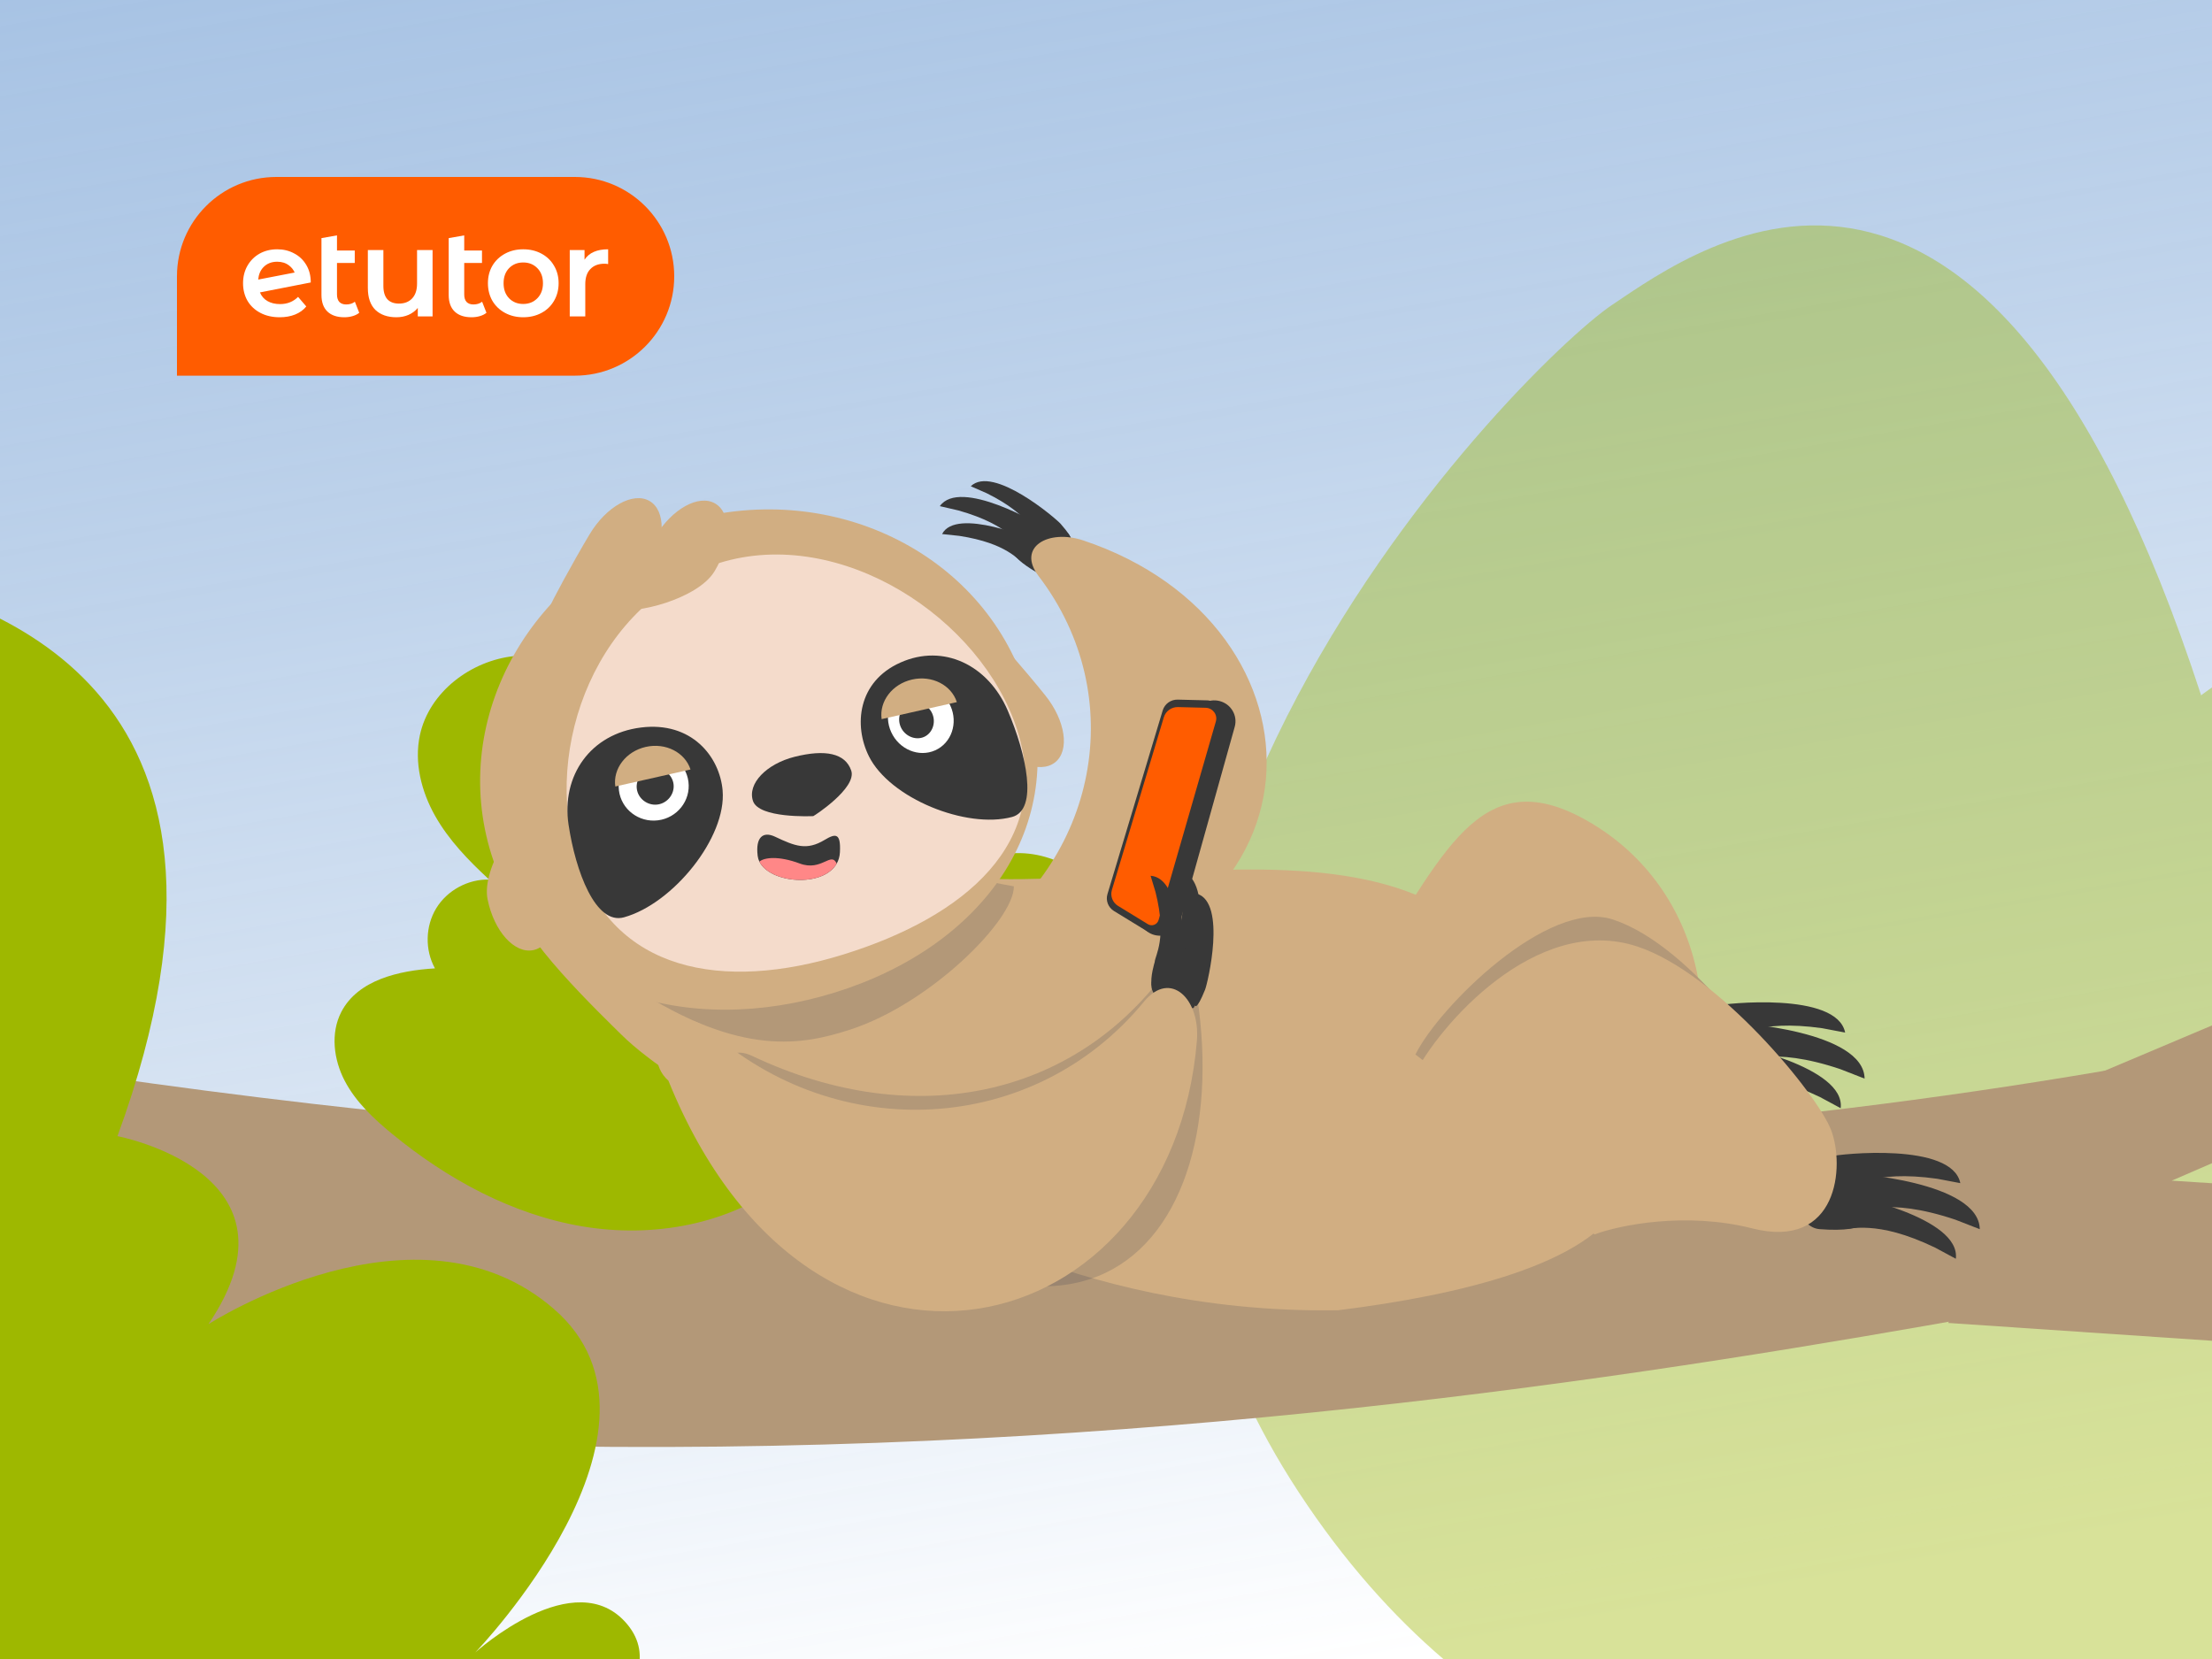 <svg width="400" height="300" viewBox="0 0 400 300" fill="none" xmlns="http://www.w3.org/2000/svg">
<rect width="400" height="300" fill="#F4F4F4"/>
<g clip-path="url(#clip0_2_34171)">
<rect width="400" height="300" fill="url(#paint0_linear_2_34171)"/>
<g clip-path="url(#clip1_2_34171)">
<path d="M32 49.967C32 40.044 40.044 32 49.967 32H103.954C113.877 32 121.921 40.044 121.921 49.967C121.921 59.889 113.877 67.933 103.954 67.933H32V49.967Z" fill="#FF5C00"/>
<path d="M64.96 56.561C64.631 56.831 64.227 57.033 63.747 57.168C63.283 57.303 62.789 57.37 62.264 57.37C60.946 57.37 59.928 57.026 59.209 56.337C58.49 55.648 58.13 54.644 58.13 53.326V43.061L60.939 42.563V45.305H64.152V47.551H60.939V53.258C60.939 53.843 61.081 54.292 61.366 54.607C61.665 54.906 62.077 55.056 62.601 55.056C63.23 55.056 63.755 54.891 64.174 54.562L64.96 56.561Z" fill="white"/>
<path d="M87.968 56.561C87.639 56.831 87.234 57.033 86.755 57.168C86.29 57.303 85.796 57.37 85.272 57.37C83.954 57.37 82.935 57.026 82.216 56.337C81.497 55.648 81.138 54.644 81.138 53.326V43.061L83.946 42.563V45.305H87.159V47.551H83.946V53.258C83.946 53.843 84.088 54.292 84.373 54.607C84.673 54.906 85.085 55.056 85.609 55.056C86.238 55.056 86.762 54.891 87.182 54.562L87.968 56.561Z" fill="white"/>
<path d="M109.971 45.08C107.934 45.08 106.511 45.709 105.702 46.967V45.215H103.028V57.213H105.837V51.394C105.837 50.195 106.144 49.282 106.758 48.653C107.372 48.008 108.226 47.686 109.319 47.686C109.514 47.686 109.731 47.709 109.971 47.754V45.08Z" fill="white"/>
<path fill-rule="evenodd" clip-rule="evenodd" d="M91.332 56.584C92.306 57.108 93.4 57.37 94.613 57.37C95.841 57.37 96.942 57.108 97.916 56.584C98.889 56.06 99.646 55.333 100.185 54.404C100.739 53.461 101.016 52.397 101.016 51.214C101.016 50.031 100.739 48.974 100.185 48.046C99.646 47.117 98.889 46.391 97.916 45.866C96.942 45.342 95.841 45.08 94.613 45.08C93.4 45.08 92.306 45.342 91.332 45.866C90.359 46.391 89.595 47.117 89.041 48.046C88.501 48.974 88.232 50.031 88.232 51.214C88.232 52.397 88.501 53.461 89.041 54.404C89.595 55.333 90.359 56.06 91.332 56.584ZM97.174 53.933C96.5 54.622 95.647 54.966 94.613 54.966C93.579 54.966 92.726 54.622 92.052 53.933C91.392 53.244 91.063 52.337 91.063 51.214C91.063 50.09 91.392 49.184 92.052 48.495C92.726 47.806 93.579 47.462 94.613 47.462C95.647 47.462 96.5 47.806 97.174 48.495C97.848 49.184 98.185 50.09 98.185 51.214C98.185 52.337 97.848 53.244 97.174 53.933Z" fill="white"/>
<path d="M78.224 57.213V45.215H75.416V51.281C75.416 52.45 75.116 53.348 74.517 53.977C73.933 54.592 73.139 54.899 72.135 54.899C71.236 54.899 70.54 54.637 70.046 54.112C69.566 53.573 69.327 52.764 69.327 51.686V45.215H66.518V52.068C66.518 53.82 66.975 55.146 67.889 56.045C68.817 56.928 70.083 57.37 71.686 57.37C72.465 57.37 73.191 57.228 73.865 56.943C74.539 56.644 75.101 56.224 75.55 55.685V57.213H78.224Z" fill="white"/>
<path fill-rule="evenodd" clip-rule="evenodd" d="M50.646 54.989C51.949 54.989 53.035 54.554 53.904 53.685L55.387 55.416C54.862 56.06 54.188 56.546 53.364 56.876C52.541 57.206 51.612 57.37 50.578 57.37C49.26 57.37 48.099 57.108 47.096 56.584C46.092 56.06 45.313 55.333 44.759 54.404C44.22 53.461 43.95 52.397 43.95 51.214C43.95 50.045 44.212 48.997 44.737 48.068C45.276 47.125 46.01 46.391 46.938 45.866C47.882 45.342 48.946 45.08 50.129 45.08C51.252 45.08 52.271 45.327 53.185 45.821C54.114 46.301 54.847 46.997 55.387 47.911C55.926 48.81 56.196 49.866 56.196 51.079L47.006 52.877C47.291 53.566 47.747 54.09 48.377 54.449C49.006 54.809 49.762 54.989 50.646 54.989ZM52.264 48.001C52.722 48.345 53.062 48.772 53.284 49.282L46.691 50.556C46.771 49.649 47.079 48.91 47.613 48.338C48.257 47.664 49.096 47.327 50.129 47.327C50.968 47.327 51.679 47.551 52.264 48.001Z" fill="white"/>
</g>
<path opacity="0.4" d="M291.488 55.156C307.94 44.108 359.13 6.52 398.036 125.744C398.036 125.744 428.485 100.755 434.988 147.71C434.988 147.71 444.698 86.539 478.653 87.219C512.607 87.904 513.782 168.055 513.782 168.055C513.782 168.055 514.986 133.482 530.186 137.242C545.381 141.003 538.929 178.171 538.929 178.171C538.929 178.171 576.139 160.27 579.97 208.366L413.236 313.632C413.236 313.632 299.776 368.735 234.892 269.908C170.008 171.081 275.037 66.203 291.488 55.156Z" fill="#9EB800"/>
<path d="M391.182 191.752C149.505 235.861 -85.738 181.644 -207.342 143.356C-209.589 148.665 -215 179.255 -215 205.23C33.415 295.284 262.329 255.26 370.047 235.861C374.845 228.714 385.791 209.886 391.182 191.752Z" fill="#B39878"/>
<path d="M223.347 214.381C222.669 215.584 221.909 216.744 221.065 217.85C215.307 225.379 205.742 229.721 196.259 229.535C186.776 229.35 177.549 224.787 171.307 217.651C162.317 223.523 149.108 221.7 142.046 213.618C131.815 221.473 118.037 223.917 105.314 221.768C92.59 219.623 80.866 213.222 70.899 205.035C67.562 202.293 64.33 199.263 62.331 195.436C60.333 191.609 59.736 186.829 61.717 182.995C64.711 177.199 72.139 175.5 78.654 175.113C76.817 171.788 76.909 167.484 78.888 164.241C80.867 160.998 84.655 158.944 88.457 159.055C84.738 155.618 81.159 151.932 78.674 147.523C76.19 143.114 74.873 137.879 75.932 132.932C77.602 125.144 85.173 119.415 93.107 118.627C101.041 117.839 108.992 121.388 114.78 126.864C120.568 132.34 124.411 139.575 127.204 147.032C129.687 143.844 133.783 141.976 137.823 142.188C141.863 142.402 145.737 144.69 147.872 148.123C151.853 143.229 155.885 138.284 160.907 134.463C163.29 132.649 165.907 131.117 168.701 130.027C171.188 129.059 174.802 127.827 177.509 128.406C179.557 128.844 181.595 131.766 182.665 133.403C184.253 135.829 185.226 138.661 185.397 141.557C185.687 146.468 183.666 151.466 180.042 154.798C187.858 152.719 196.869 156.944 200.26 164.281C207.53 160.46 217.061 163.884 222.137 170.334C227.212 176.784 228.596 185.426 228.389 193.628C228.211 200.811 226.847 208.174 223.347 214.383L223.347 214.381Z" fill="#9EB800"/>
<path d="M493.795 145.807L379.236 194.203L352.281 239.23L615.399 256.996L597.326 226.672L392.713 213.5L493.795 169.699V145.807Z" fill="#B39878"/>
<path d="M189.814 102.33C190.281 101.424 191.652 100.994 190.5 100.435C190.5 100.435 191.675 100.382 187.966 98.157C186.867 97.498 172.901 91.657 170.358 96.572L173.477 96.904C182.226 98.246 184.095 101.369 185.246 101.928L186.867 102.953C188.023 103.511 189.347 103.231 189.814 102.326L189.814 102.33Z" fill="#383838"/>
<path d="M190.49 100.56C191.155 99.612 192.745 99.316 191.562 98.535C191.562 98.535 192.868 98.637 189.139 95.656C188.038 94.775 173.586 86.38 169.951 91.526L173.342 92.313C182.785 94.987 184.327 98.721 185.507 99.502L187.126 100.864C188.309 101.645 189.82 101.507 190.485 100.56L190.49 100.56Z" fill="#383838"/>
<path d="M192.216 99.242C192.949 98.524 194.395 98.527 193.477 97.65C193.477 97.65 194.61 97.956 191.797 94.725C190.964 93.772 179.555 84.027 175.548 87.929L178.409 89.182C186.305 93.088 187.077 96.611 187.995 97.489L189.211 98.947C190.13 99.825 191.483 99.955 192.216 99.237L192.216 99.242Z" fill="#383838"/>
<path d="M192.737 96.123C194.135 97.061 194.113 99.487 192.685 101.542C191.258 103.598 189.03 104.408 187.571 103.567C181.637 100.159 182.035 97.997 183.462 95.941C184.89 93.886 191.34 95.186 192.737 96.123Z" fill="#383838"/>
<path d="M327.435 219.156C327.606 217.782 326.399 216.248 328.12 216.504C328.12 216.504 326.843 215.544 332.71 215.894C334.449 215.997 354.595 220.16 353.676 227.625L349.924 225.604C339.081 220.397 334.589 222.466 332.868 222.21L330.264 222.116C328.539 221.856 327.268 220.526 327.439 219.152L327.435 219.156Z" fill="#383838"/>
<path d="M328.036 216.653C328.016 215.08 326.46 213.527 328.386 213.559C328.386 213.559 326.843 212.671 333.313 212.189C335.223 212.045 357.875 213.717 358.005 222.277L353.597 220.558C340.954 216.313 336.359 219.318 334.436 219.29L331.576 219.574C329.649 219.542 328.06 218.229 328.04 216.656L328.036 216.653Z" fill="#383838"/>
<path d="M327.11 213.849C326.838 212.482 325.214 211.376 326.918 211.097C326.918 211.097 325.412 210.571 331.046 209.104C332.711 208.675 352.985 206.498 354.486 213.948L350.315 213.159C338.463 211.482 334.893 214.842 333.19 215.122L330.707 215.825C329.003 216.105 327.385 215.212 327.114 213.845L327.11 213.849Z" fill="#383838"/>
<path d="M328.919 209.952C326.632 209.931 324.796 212.669 324.82 216.07C324.844 219.472 326.721 222.089 329.002 222.266C338.273 222.994 339.486 220.265 339.462 216.864C339.438 213.463 331.206 209.973 328.919 209.952Z" fill="#383838"/>
<path d="M306.61 191.927C306.781 190.553 305.574 189.019 307.295 189.275C307.295 189.275 306.017 188.315 311.885 188.665C313.624 188.768 333.77 192.931 332.851 200.396L329.099 198.375C318.256 193.168 313.763 195.237 312.043 194.981L309.439 194.887C307.713 194.627 306.443 193.297 306.614 191.923L306.61 191.927Z" fill="#383838"/>
<path d="M307.211 189.424C307.191 187.851 305.634 186.298 307.561 186.33C307.561 186.33 306.018 185.442 312.488 184.96C314.398 184.816 337.05 186.488 337.179 195.048L332.772 193.329C320.129 189.084 315.533 192.089 313.611 192.061L310.75 192.345C308.824 192.313 307.234 191 307.215 189.427L307.211 189.424Z" fill="#383838"/>
<path d="M306.285 186.62C306.013 185.253 304.389 184.147 306.093 183.868C306.093 183.868 304.587 183.342 310.221 181.875C311.886 181.446 332.16 179.269 333.66 186.719L329.49 185.93C317.637 184.253 314.068 187.613 312.364 187.893L309.882 188.596C308.178 188.876 306.56 187.983 306.288 186.616L306.285 186.62Z" fill="#383838"/>
<path d="M308.093 182.723C305.806 182.702 303.97 185.44 303.994 188.841C304.018 192.243 305.895 194.86 308.177 195.037C317.448 195.765 318.66 193.036 318.636 189.635C318.612 186.234 310.38 182.744 308.093 182.723Z" fill="#383838"/>
<path d="M181.992 178.662C242.887 170.704 241.587 112.972 195.884 97.725C189.562 95.617 183.813 98.934 187.815 104.176C204.434 125.937 198.393 155.856 175.475 170.744C169.898 174.368 176.455 182.26 181.996 178.662L181.992 178.662Z" fill="#D1AE82"/>
<path d="M144.369 208.22C157.346 215.398 170.868 221.639 184.771 226.9C196.921 231.506 216.568 237.347 241.982 236.935C263.895 234.206 287.48 228.661 293.41 216.995C296.512 210.907 273.15 204.277 272.954 197.488C272.783 191.424 279.269 184.19 276.485 178.788C276.469 178.764 193.07 159.959 173.717 158.89C164.504 158.372 168.411 148.427 159.935 142.533C157.708 140.979 155.978 138.661 154.338 136.374C151.268 132.119 148.551 127.99 143.593 129.178C135.61 131.071 130.076 138.029 125.199 144.53C120.431 150.868 116.304 159.324 114.576 167.758C113.58 172.545 94.482 159.027 93.741 163.433C92.907 168.383 109.058 183.81 112.328 187.06C117.529 192.23 127.134 198.12 134.629 202.603C137.839 204.537 141.092 206.406 144.377 208.215L144.369 208.22Z" fill="#D1AE82"/>
<path d="M180.514 203.392C192.685 207.991 205.713 211.892 218.601 209.81C231.668 207.706 243.513 199.119 249.464 187.447C251.662 183.136 284.393 195.378 272.888 176.034C251.064 139.344 180.418 171.065 154.123 152.779C147.753 148.335 151.208 127.362 143.593 129.179C135.61 131.071 130.076 138.029 125.199 144.53C120.432 150.868 116.304 159.324 114.576 167.758C118.432 172.341 124.096 175.324 130.387 179.101C146.312 188.654 163.113 196.791 180.522 203.386L180.514 203.392Z" fill="#D1AE82"/>
<path opacity="0.17" d="M114.644 178.655C134.125 191.287 145.32 188.918 153.784 186.169C168.18 181.493 183.398 166.389 183.338 160.277C172.683 158.401 174.589 157.857 165.065 151.233C162.558 149.489 164.584 135.69 162.74 133.122C155.237 139.49 147.876 144.951 142.619 147.079C132.987 150.982 117.091 150.454 112.456 168.039C116.622 175.113 104.029 165.563 112.451 170.603C116.058 172.777 111.118 176.369 114.649 178.659L114.644 178.655Z" fill="#202A47"/>
<path d="M179.202 133.389C175.523 128.8 177.05 117.121 179.309 114.544C179.426 114.411 185.343 121.16 189.022 125.748C192.7 130.336 193.48 135.762 190.77 137.876C188.06 139.985 182.88 137.977 179.206 133.392L179.202 133.389Z" fill="#D1AE82"/>
<path d="M88.174 162.657C87.01 156.921 93.736 147.166 96.928 145.866C97.097 145.798 99.259 154.467 100.423 160.203C101.587 165.939 99.79 171.141 96.408 171.818C93.026 172.494 89.338 168.393 88.178 162.656L88.174 162.657Z" fill="#D1AE82"/>
<path d="M185.603 124.573C193.487 149.444 177.7 171.169 150.994 179.469C124.291 187.768 96.781 179.5 88.896 154.625C81.013 129.753 96.268 102.861 122.971 94.566C149.674 86.271 177.716 99.702 185.599 124.573L185.603 124.573Z" fill="#D1AE82"/>
<path d="M183.97 132.097C190.4 152.388 174.488 165.774 152.552 172.589C130.611 179.405 110.796 175.664 104.366 155.373C97.935 135.082 108.096 108.632 130.037 101.816C151.978 94.999 177.54 111.805 183.974 132.096L183.97 132.097Z" fill="#F4DBCB"/>
<path d="M130.672 142.954C131.41 151.417 121.721 163.415 112.832 165.88C107.683 167.309 104.077 157.538 102.815 149.14C101.479 140.257 106.786 132.693 115.919 131.556C125.052 130.419 130.139 136.799 130.676 142.953L130.672 142.954Z" fill="#383838"/>
<path d="M118.979 148.341C122.448 147.909 124.919 144.786 124.494 141.373C124.069 137.959 120.907 135.538 117.438 135.97C113.969 136.402 111.498 139.525 111.923 142.938C112.348 146.352 115.51 148.773 118.979 148.341Z" fill="white"/>
<path fill-rule="evenodd" clip-rule="evenodd" d="M121.8 141.802C122.021 143.58 120.69 145.262 118.883 145.487C117.076 145.712 115.373 144.408 115.152 142.63C114.931 140.852 116.262 139.17 118.069 138.945C119.876 138.72 121.579 140.024 121.8 141.802Z" fill="#383838"/>
<path d="M124.867 139.15C123.878 136.075 120.383 134.249 116.776 135.064C113.173 135.879 110.812 139.026 111.267 142.223L124.867 139.15Z" fill="#D1AE82"/>
<path opacity="0.17" d="M130.976 197.692C192.815 262.3 224.546 226.269 216.126 178.018C214.917 171.087 216.359 167.585 212.336 173.537C195.62 198.261 165.702 204.998 136.04 190.955C129.73 187.968 128.586 196.815 134.107 200.973L130.98 197.692L130.976 197.692Z" fill="#202A47"/>
<path d="M157.121 136.752C160.916 144.366 174.745 149.943 183.017 147.733C187.809 146.451 185.587 136.324 182.238 128.509C178.694 120.242 170.604 116.34 162.835 119.807C155.065 123.27 154.363 131.218 157.125 136.755L157.121 136.752Z" fill="#383838"/>
<path d="M171.862 127.621C170.429 124.487 166.87 123.014 163.918 124.331C160.966 125.648 159.728 129.264 161.161 132.395C162.595 135.529 166.154 137.002 169.105 135.685C172.057 134.368 173.295 130.752 171.862 127.621Z" fill="white"/>
<path fill-rule="evenodd" clip-rule="evenodd" d="M164.359 127.248C165.897 126.562 167.813 127.358 168.562 128.99C169.306 130.622 168.644 132.569 167.107 133.255C165.569 133.94 163.652 133.144 162.904 131.513C162.155 129.881 162.822 127.933 164.359 127.248Z" fill="#383838"/>
<path fill-rule="evenodd" clip-rule="evenodd" d="M153.929 139.346C154.992 142.493 147.186 147.574 147.061 147.581C146.67 147.6 137.229 147.997 136.166 144.85C135.103 141.704 138.622 138.127 143.687 136.853C149.226 135.461 152.867 136.2 153.929 139.346Z" fill="#383838"/>
<path d="M210.139 179.389C211.153 179.544 211.989 180.696 212.179 179.438C212.179 179.438 212.586 180.52 213.607 176.351C213.908 175.117 215.303 160.218 209.778 159.364L210.406 162.39C211.773 171.005 209.321 173.729 209.131 174.984L208.633 176.822C208.443 178.076 209.119 179.231 210.134 179.386L210.139 179.389Z" fill="#383838"/>
<path d="M211.157 179.578C212.276 179.907 213.047 181.301 213.442 179.953C213.442 179.953 213.74 181.206 215.488 176.786C216.005 175.478 219.714 159.323 213.639 157.529L213.91 160.949C214.202 170.626 211.06 173.236 210.665 174.584L209.843 176.526C209.448 177.874 210.039 179.248 211.157 179.578Z" fill="#383838"/>
<path d="M214.058 181.453C215.045 181.754 215.714 183.013 216.075 181.799C216.075 181.799 216.326 182.929 217.918 178.959C218.391 177.786 221.833 163.264 216.472 161.623L216.675 164.703C216.838 173.411 214.03 175.748 213.668 176.959L212.923 178.705C212.563 179.919 213.072 181.156 214.059 181.457L214.058 181.453Z" fill="#383838"/>
<path d="M217.028 180.188C216.548 181.79 214.195 182.526 211.776 181.83C209.357 181.135 207.895 179.299 208.263 177.669C209.754 171.049 211.962 170.748 214.382 171.443C216.801 172.138 217.513 178.586 217.028 180.188Z" fill="#383838"/>
<path d="M223.277 131.436C223.843 129.415 222.639 127.331 220.589 126.782C218.538 126.233 216.417 127.426 215.851 129.447L206.061 164.42C205.496 166.441 206.699 168.524 208.75 169.073C210.801 169.622 212.922 168.429 213.487 166.408L223.277 131.436Z" fill="#383838"/>
<path d="M207.192 168.258L201.443 164.742C200.394 164.099 199.911 162.845 200.265 161.678L210.253 128.466C210.611 127.282 211.727 126.482 212.975 126.513L218.296 126.646C219.665 126.679 220.63 127.975 220.258 129.274L209.239 167.473C208.991 168.339 207.962 168.732 207.186 168.259L207.192 168.258Z" fill="#383838"/>
<path d="M207.578 167.121L202.177 163.815C201.19 163.21 200.739 162.031 201.067 160.935L210.459 129.699C210.791 128.591 211.844 127.834 213.017 127.862L218.022 127.99C219.311 128.021 220.22 129.24 219.867 130.463L209.505 166.384C209.268 167.198 208.305 167.572 207.578 167.121Z" fill="#FF5C00"/>
<path d="M117.359 102.845C114.337 107.901 102.733 110.782 99.486 109.657C99.314 109.598 103.58 101.695 106.603 96.643C109.626 91.586 114.482 88.882 117.452 90.595C120.422 92.307 120.383 97.793 117.36 102.849L117.359 102.845Z" fill="#D1AE82"/>
<path d="M129.217 103.293C126.194 108.35 114.591 111.23 111.344 110.105C111.172 110.046 115.437 102.143 118.461 97.091C121.484 92.035 126.34 89.33 129.31 91.043C132.28 92.755 132.24 98.241 129.218 103.297L129.217 103.293Z" fill="#D1AE82"/>
<path d="M137.328 155.811C139.241 159.742 148.832 160.549 151.302 156.162C151.47 155.877 151.6 155.567 151.701 155.227C151.801 154.882 151.866 154.503 151.886 154.105C152.064 150.599 151.113 150.684 149.1 151.892C145.851 153.843 143.783 153.015 140.164 151.306C137.957 150.261 136.609 151.425 137.006 154.719C137.008 154.74 137.007 154.765 137.015 154.79C137.06 155.155 137.167 155.495 137.328 155.816L137.328 155.811Z" fill="#383838"/>
<path d="M137.328 155.811C139.241 159.742 148.832 160.549 151.302 156.162C150.272 153.897 148.608 157.639 144.614 156.148C140.802 154.723 138.173 155.055 137.324 155.812L137.328 155.811Z" fill="#FF8787"/>
<path d="M173.027 126.965C172.038 123.89 168.543 122.064 164.936 122.88C161.333 123.695 158.972 126.842 159.427 130.039L173.027 126.965Z" fill="#D1AE82"/>
<path d="M288.492 149.302C308.507 161.74 313.796 188.812 300.306 209.766C286.817 230.719 259.659 237.627 239.648 225.185C219.633 212.747 234.798 195.03 248.283 174.077C261.773 153.124 268.481 136.86 288.491 149.298L288.492 149.302Z" fill="#D1AE82"/>
<path d="M213.262 173.58C213.532 172.341 213.643 158.743 208.066 158.368L208.958 161.328C211.081 169.789 208.879 172.712 208.803 173.977C208.803 173.977 207.952 176.702 208.255 178.266C209.639 174.998 212.916 175.177 213.263 173.584L213.262 173.58Z" fill="#383838"/>
<path d="M120.874 195.429C147.013 260.027 211.899 243.221 216.438 188.199C217.06 180.682 211.671 175.293 206.864 181.139C186.894 205.412 151.317 207.087 128.006 186.079C122.332 180.964 115.239 190.352 120.874 195.429Z" fill="#D1AE82"/>
<path d="M291.683 166.281C280.006 162.413 260.229 182.051 255.952 190.689L287.394 214.738C291.856 213.112 303.813 210.629 315.942 213.707C331.103 217.554 326.509 206.45 324.112 200.096C321.714 193.741 306.279 171.116 291.683 166.281Z" fill="#B39878"/>
<path d="M295.998 171.455C277.812 165.431 260.256 185.947 255.979 194.586L288.407 222.871C292.869 221.245 304.826 218.761 316.955 221.839C332.116 225.686 333.253 210.863 330.855 204.508C328.458 198.154 310.594 176.29 295.998 171.455Z" fill="#D1AE82" stroke="#D1AE82" stroke-width="0.613"/>
<path d="M-22.567 103.815C-4.87 108.614 51.794 121.955 21.243 205.454C21.243 205.454 56.259 212.083 37.689 239.456C37.689 239.456 75.357 215.161 100.185 236.723C125.01 258.287 85.957 298.807 85.957 298.807C85.957 298.807 104.07 282.398 113.463 293.765C122.852 305.13 99.556 319.547 99.556 319.547C99.556 319.547 136.052 333.92 114.934 360.189L-148.124 283.307L-98.884 94.673C-98.884 94.673 -40.264 99.016 -22.567 103.815Z" fill="#9EB800"/>
</g>
<defs>
<linearGradient id="paint0_linear_2_34171" x1="200" y1="-498.504" x2="344.106" y2="328.574" gradientUnits="userSpaceOnUse">
<stop stop-color="#0052B4" stop-opacity="0.5"/>
<stop offset="0.947" stop-color="white"/>
</linearGradient>
<clipPath id="clip0_2_34171">
<rect width="400" height="300" fill="white"/>
</clipPath>
<clipPath id="clip1_2_34171">
<rect width="90" height="35.934" fill="white" transform="translate(32 32)"/>
</clipPath>
</defs>
</svg>
